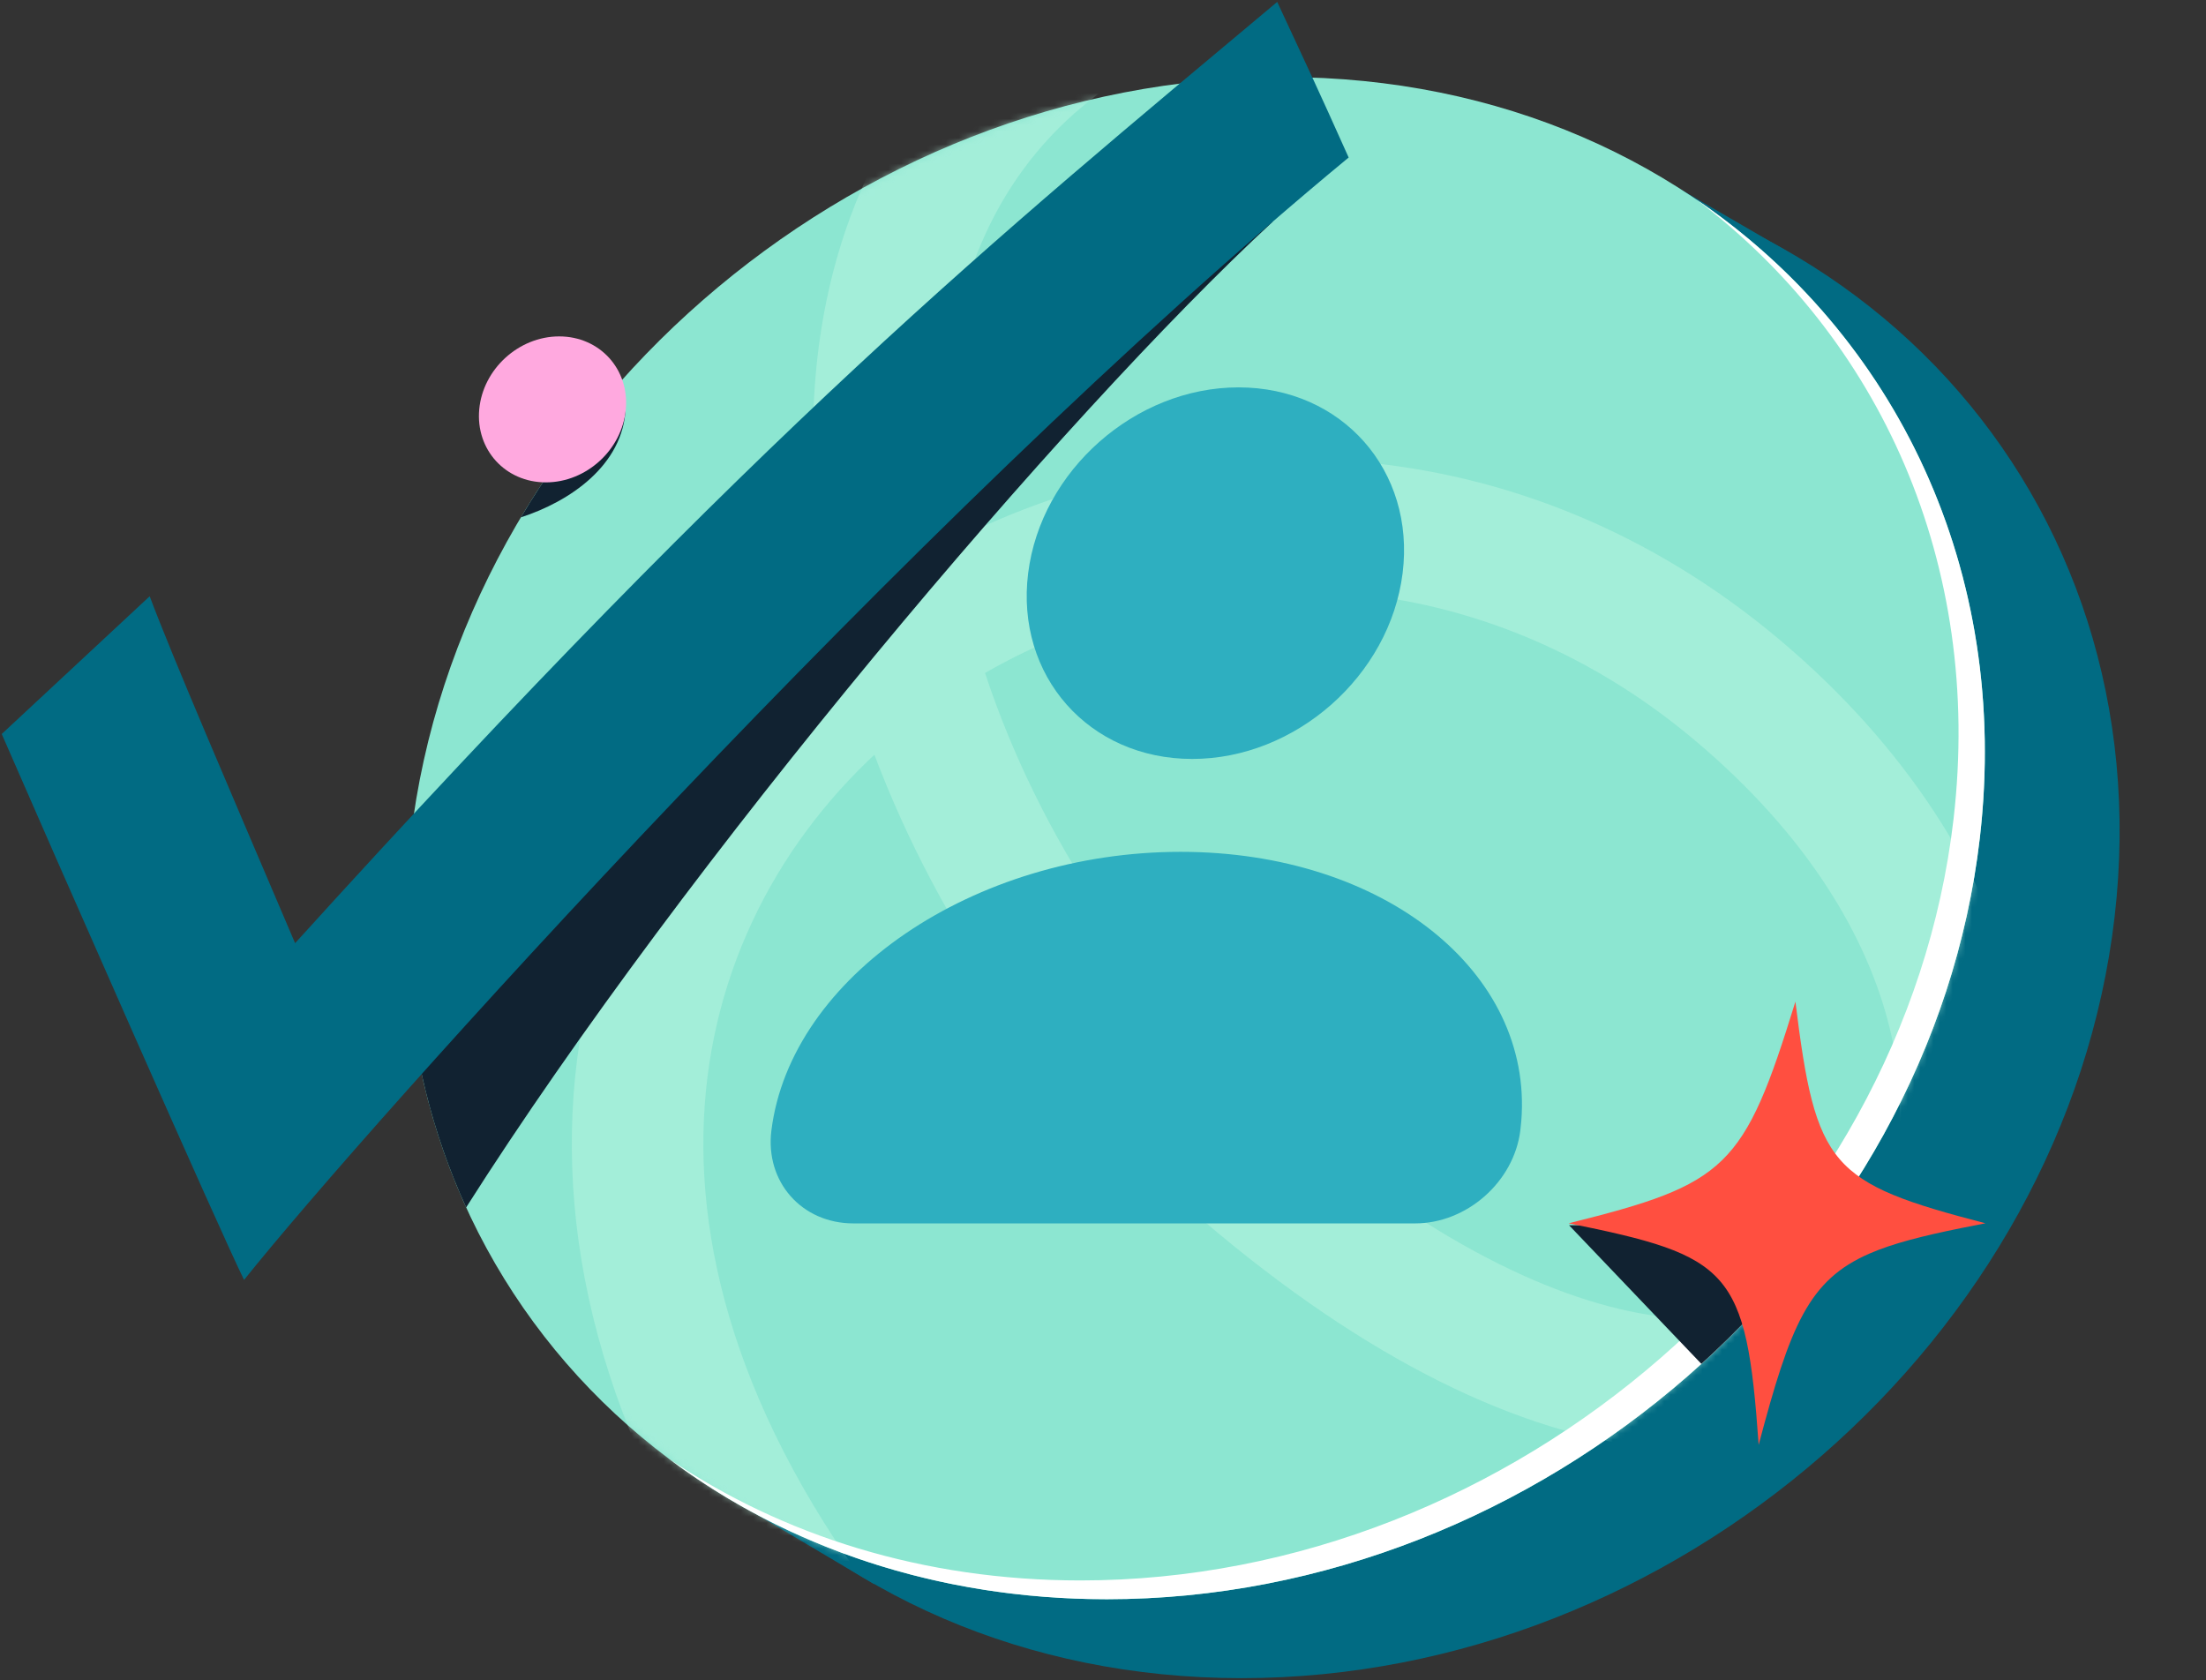 <svg width="344" height="262" viewBox="0 0 344 262" fill="none" xmlns="http://www.w3.org/2000/svg">
<rect x="0" y="0" width="344" height="262" fill="#333333" stroke="none"/>
<path d="M329.745 143.015C322.126 208.565 261.174 261.703 193.606 261.703C126.038 261.703 77.44 208.565 85.059 143.015C92.678 77.466 153.629 24.328 221.197 24.328C288.766 24.328 337.364 77.466 329.745 143.015Z" fill="#016B83"/>
<path d="M109.651 231.225L110.237 189.611L141.887 224.192L136.319 247.05L109.651 231.225Z" fill="#016B83"/>
<path d="M261.161 29.017L279.331 39.567L260.282 54.806L245.922 47.479L261.161 29.017Z" fill="#016B83"/>
<path d="M308.728 130.707C301.109 196.256 240.158 249.394 172.59 249.394C105.022 249.394 56.423 196.256 64.042 130.707C71.661 65.158 132.613 12.02 200.181 12.02C267.749 12.02 316.347 65.158 308.728 130.707Z" fill="#8CE6D1"/>
<mask id="mask0_619_2895" style="mask-type:alpha" maskUnits="userSpaceOnUse" x="63" y="12" width="247" height="238">
<path d="M308.727 130.707C301.108 196.256 240.157 249.394 172.589 249.394C105.021 249.394 56.422 196.256 64.041 130.707C71.66 65.158 132.612 12.02 200.18 12.02C267.748 12.02 316.346 65.158 308.727 130.707Z" fill="#8CE6D1"/>
</mask>
<g mask="url(#mask0_619_2895)">
<path opacity="0.5" fill-rule="evenodd" clip-rule="evenodd" d="M153.607 104.951C161.852 129.934 177.967 155.065 200.654 174.492C224.712 195.093 244.841 203.765 259.86 205.413C274.542 207.025 284.328 202.034 289.929 194.583C301.43 179.283 299.715 145.223 264.238 115.406C229.49 86.201 185.741 86.471 153.607 104.951ZM136.352 117.694C146.436 144.426 164.077 170.178 187.311 190.074C213.22 212.26 237.095 223.552 257.622 225.805C278.487 228.095 295.791 220.924 306.326 206.909C327.098 179.276 317.275 133.185 277.437 99.702C237.311 65.977 187.045 64.811 148.597 84.365C146.776 72.61 146.856 61.264 148.982 50.977C152.769 32.651 162.952 17.715 180.687 8.885C198.761 -0.113 225.942 -3.381 264.543 4.764L268.778 -15.308C227.521 -24.014 195.192 -21.252 171.544 -9.479C147.558 2.463 133.808 23.039 128.892 46.826C125.686 62.342 126.2 79.216 129.94 96.217C126.814 98.656 123.822 101.255 120.981 104.006C101.465 122.9 88.92 149.046 89.169 179.268C89.417 209.469 102.416 242.626 131.876 275.835L147.222 262.222C120.267 231.837 109.881 203.273 109.682 179.099C109.483 154.945 119.429 134.061 135.249 118.744C135.614 118.391 135.982 118.041 136.352 117.694Z" fill="#BBF6E2"/>
</g>
<path fill-rule="evenodd" clip-rule="evenodd" d="M168.487 246.464C236.055 246.464 297.007 193.326 304.626 127.776C309.265 87.867 293.064 52.559 264.431 31.043C295.604 52.193 313.585 88.929 308.729 130.707C301.109 196.256 240.158 249.394 172.59 249.394C146.16 249.394 122.633 241.264 104.237 227.441C121.975 239.475 143.984 246.464 168.487 246.464Z" fill="white"/>
<path fill-rule="evenodd" clip-rule="evenodd" d="M184.104 132.841C215.696 132.841 239.099 151.512 237.227 174.835L237.077 176.299C236.079 184.3 228.734 190.785 220.672 190.785H133.081C125.019 190.785 119.292 184.3 120.29 176.299C123.284 152.298 151.854 132.841 184.104 132.841ZM193.139 60.41C209.263 60.41 220.717 73.382 218.722 89.382C216.726 105.383 202.036 118.355 185.911 118.355C169.786 118.355 158.332 105.383 160.328 89.382C162.324 73.382 177.014 60.41 193.139 60.41Z" fill="#2EAFC0"/>
<path fill-rule="evenodd" clip-rule="evenodd" d="M72.69 188.297C67.431 176.785 64.225 164.097 63.443 150.64L190.418 22.176L198.451 34.585C165.956 64.66 107.124 134.078 72.69 188.297Z" fill="#112231"/>
<path d="M0.27 114.465L23.342 92.984C26.922 102.531 35.673 122.819 46.016 147.085C119.211 66.332 155.013 37.292 199.168 0.297C204.34 11.436 205.135 13.027 210.307 24.563C141.885 81.05 57.155 175.726 38.06 199.594C34.56 192.593 8.225 132.764 0.27 114.465Z" fill="#016B83"/>
<path d="M97.564 63.597C97.224 72.6 88.761 78.248 81.227 80.677C84.792 74.696 88.824 68.987 93.266 63.597H97.564Z" fill="#112231"/>
<path d="M85.121 75.225C91.433 75.225 97.015 70.129 97.588 63.843C98.161 57.557 93.509 52.461 87.197 52.461C80.885 52.461 75.303 57.557 74.73 63.843C74.157 70.129 78.809 75.225 85.121 75.225Z" fill="#FFA9DF"/>
<path d="M281.896 191.076L281.146 195.788C276.351 201.831 271.048 207.489 265.313 212.696L244.678 191.076H281.896Z" fill="#112231"/>
<path d="M279.974 156.203C271.945 182.203 269.287 184.634 244.615 190.767C269.799 195.859 272.327 197.962 274.242 225.33C279.193 206.617 282.037 199.618 291.529 195.488C295.169 193.905 299.784 192.742 305.869 191.505C307.056 191.265 308.3 191.02 309.602 190.767C285.343 184.454 283.159 181.963 279.974 156.203Z" fill="#FF4F40"/>
</svg>
